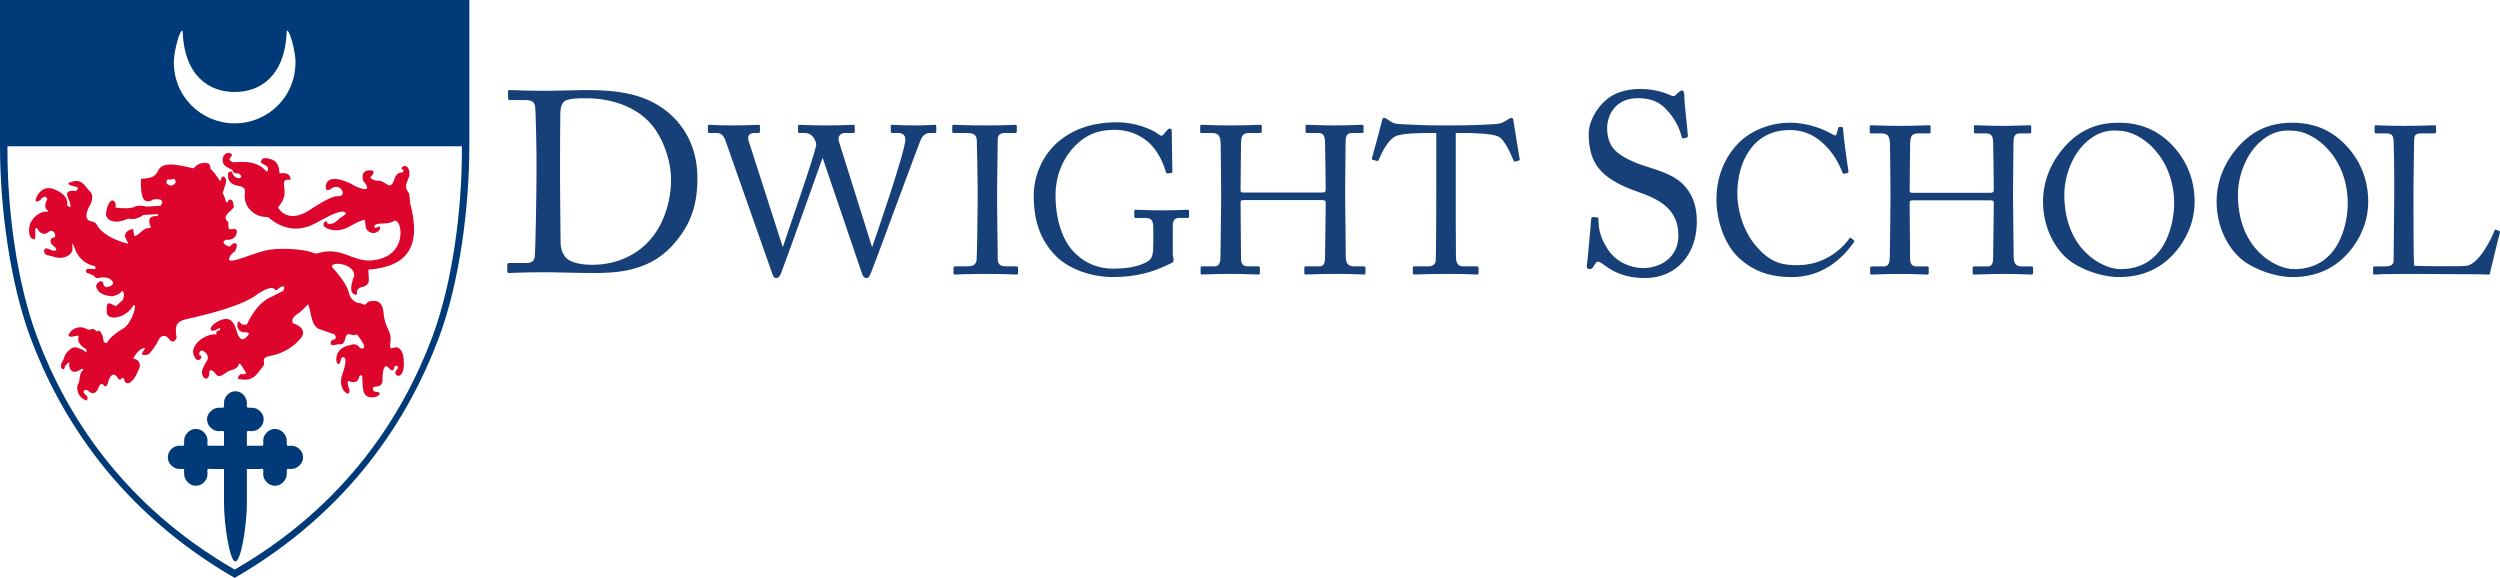 <?xml version="1.0" encoding="utf-8"?>
<!-- Generator: Adobe Illustrator 15.0.0, SVG Export Plug-In . SVG Version: 6.00 Build 0)  -->
<!DOCTYPE svg PUBLIC "-//W3C//DTD SVG 1.1//EN" "http://www.w3.org/Graphics/SVG/1.1/DTD/svg11.dtd">
<svg version="1.1" id="Layer_1" xmlns="http://www.w3.org/2000/svg" xmlns:xlink="http://www.w3.org/1999/xlink" x="0px" y="0px"
	 width="2536.513px" height="586.344px" viewBox="0 0 2536.513 586.344" enable-background="new 0 0 2536.513 586.344"
	 xml:space="preserve">
<path fill="#DD052B" d="M416.274,206.762l-0.847-8.432c-0.689-5.861-6.362-5-1.727-15.688c1.038-2.401,1.877-4.82,1.727-5.844
	c-0.164-14.799-12.916-5.854-5.854-4.297c-0.692,0.854,0.674,2.41-2.759,2.569c-2.933,0-5.171,3.112-6.013,4.83
	c-5.17,17.394-9.295,1.373-18.612,3.604c0,0-9.101-2.231-5.338-4.801c0,0,5.526-5.853-0.848-5.853c0,0-10.336-1.573-7.745,10.319
	c12.055,13.927-4.487,8.262-12.393,3.102c0,0-19.794-10.15-24.47-0.684c-1.009,2.067-2.744,11.185,5.186,5.513
	c0,0,6.027-4.487,10.145,1.706c1.202,1.881,3.102,6.537-5.156,6.365c-6.537,0-22.382,10.852-26.173,13.091
	c-10.676,7.567-24.779,11.37-33.39-1.735c5.85-7.21,7.74-11.518,6.359-20.678c-0.683-5.303-0.509-8.404,6.209-7.362
	c0,0,2.07-8.272-11.017-6.545c0,0,0.328-12.083-8.431-14.294c-1.735-0.341-4.667-1.547-7.237-1.204
	c-2.571,0.513-4.99,4.458-1.038,6.04c5.69,2.393,6.027,4.63,3.951,8.073c-12.39-15.841-35.11-7.911-35.453-10.5
	c-6.712-2.247,2.747-6.05-0.863-8.091c-7.052-3.965-12.231,7.578-5.507,12.729c1.443,1.079,4.136,2.41,6.904,3.804
	c0.162,1.67,1.422,3.748,6.254,3.488c2.216,1.492,3.442,2.94,2.161,4.081c-2.237,2.048-7.565-0.17-8.606-5
	c-0.343-1.545-3.612-1.375-4.119,0.522c-1.379,5.681,1.888,10.158,5.669,11.723c6.38,2.535,12.247,0.503,11.187,8.945
	c-1.882,12.9,9.126,24.435,23.069,23.923c0-1.197,16.358,17.567,39.954,9.979c7.735-2.42,14.794-7.229,22.2-10.843
	c0,0,12.906-6.896,16.703-3.784c1.373,1.203-1.038,2.92-2.428,3.784c-5.32,2.741-7.237,8.108-13.926,7.892
	c-0.523,0-2.258-0.133-2.607-2.562c-0.159-1.546-6.341,2.933-1.198,6.205c2.934,1.886,11.54,5.177,22.551,0
	c0,0,13.963-8.263,17.405-7.751l1.199,8.452c0,0,2.913,6.194,9.299,4.637c0,0,5.495-1.374,5.001-6.03
	c-1.732-1.369-3.275,1.555-5.171,1.032c0,0-3.275-3.452,4.641-4.305c0,0,12.588,0.188,14.293-2.751
	c8.765-4.137,16.162,37.363-22.886,40.104c-18.944,1.385-30.137-14.304-53.031-7.561c-2.586,0.854-3.969,0.684-7.22-0.701
	c-7.927-3.109-32.895-5.152-46.489-1.879c-17.577,4.289-35.478,13.604-37.541,9.125c0,0,0.342-4.495,6.023-8.27
	c0,0,5.01-8.281-0.669-8.281c0,0-2.931,1.231-4.651,3.642c0,0-10.848-3.3-3.8-7.058c0,0,11.188,1.716,11.188-9.297
	c-3.605-5.52-9.632,4.981-8.603-8.791c0,0-6.388-3.254,0-9.295l5.507-5.35c0,0-0.342-7.895-2.932-7.895
	c-3.792-0.188-2.409,1.889-3.281,2.393c-1.879,0.872-1.709-0.334-2.05-1.375c-0.176-0.855-0.677-3.111-3.096-7.93l2.576-7.553
	c0,0,1.561-3.972,0.52-6.896c-1.545-3.621-4.466-2.237-4.466,0l-1.22,2.924c0.341-0.343-7.384-11.858-9.642-12.723
	c0,0-0.346-5.888-2.922-5.888c0,0-8.261-2.391-14.121,5.188c-9.119-1.385-31.323-9.296-36.321,2.58
	c-3.601,8.451-12.217,7.227-17.198,8.092c0,0-1.217,17.215,3.422,21.502c0,0,3.792,3.291,8.804-0.503c0,0,13.93-2.399,7.566,6.356
	l-14.646,0.883c0,0-2.916-1.727-10.5-0.523c0,0-3.797,3.786-20.65,1.367c0,0,1.721-7.21-3.785-7.21c0,0-4.999,2.58-5.866,14.806
	c0,0,1.717,9.619,16.884,5.854l5.829-2.06l5.871,0.33c0,0,5.512-0.879,9.301-4.125l15.48-0.873l-1.2,2.069
	c0,0-12.743-2.069-6.36,11.704l-3.44,0.532c-4.827,0-10.351,9.116-13.781,7.542l-0.857-6.698c0,0-8.439,0.692-8.439,7.419
	l3.425,7.566c-13.765-3.451-27.361-10.49-31.662-18.941c-1.892-3.622-4.464-3.102-8.258-4.654c0,0-5.507-2.563-0.35-12.91
	c0.862-1.719,7.763-11.869,0.35-17.729c-5.16-6.022-7.403-11.032-16.014-9.135c-10.664,2.419-1.198,4.666,3.28,5.513
	c0,0,3.785,1.391-0.697,4.314c0,0-9.638-1.896-8.773,4.135c0,0,5.316,12.219,2.912,12.219l-2.912-1.736
	c2.048-7.92-5.351-13.422-13.432-16.658c-7.749-2.956-15.494,1.006-18.592,10.994c0,0,0,3.776,4.994,0c0,0,4.976-6.896,7.044-0.513
	c0,0-0.332,0.513-0.674,1.035c-1.394,2.058-2.765,8.422,1.214,10.149l-0.346,1.563c-2.064-1.06-11.561,0.136-17.225,11.003
	c-1.728,3.264-3.286,15.492,3.263,16.704c0,0,2.262,2.582,1.389-8.774c0,0,0.341-5.86,3.28-0.34c0,0,4.295,6.858,10.328,1.715
	c4.98-4.314,9.109,4.818,5.325,5.675c-4.999,1.042-3.282,5.519-1.721,7.237l3.784,3.433c1.208,1.897,0.346,4.829-7.915,0.683
	c0,0-4.294-1.707-3.962,2.779c0.356,4.469,5.683,3.928,8.434,4.98c8.428,3.271,16.513,1.024,19.804-4.836
	c1.198-2.221,0-5.654,0.509-8.613l2.077,4.486c0,0,3.78,15.67,20.992,18.933l0.322,2.95l-8.401-0.353c0,0-3.794,3.769,1.363,4.64
	l5.336,2.418c0,0,1.38,3.803,7.573,1.727c0,0,8.092-0.871,11.022,3.615c0,0,4.472,4.106-5.507,6.371c0,0-3.451,0-3.798-5.178
	c0,0-3.438-3.604-7.034,3.471c0,0,0,9.97,16.339,10.813c0,0,7.933-1.196,9.996-5.519c0,0,3.795,1.367,0.838,9.297l-7.05,6.379
	l-5.155-2.568c0,0-5.003-2.931-4.136,6.361c-1.9,13.232,21.006,7.91,26.86-4.635h1.733c0.998,3.627-5.024,21.139-13.435,24.25
	c0,0-13.094,8.092-14.806,13.934l-3.268-0.826c0,0-1.223-10.535-5.008-11.725l-2.579,0.666c0,0-2.927-4.459-6.37-1.545
	c0,0-2.41,0.18-5.319-1.709c-2.071-1.205-11.55-2.588-16.385,6.367c0,0-1.357,3.271,4.489,2.068l5.515-0.863l-0.347,4.113
	c0,0,0,5.52,8.267,9.656v3.434c0,0-4.99-4.637-12.047-5.502c0,0-8.443,1.709-11.378,13.092c0,0-3.439,4.637-2.054,7.93
	c0,0,2.907,4.279,3.794-1.746l2.917-3.254l1.557-0.5c-1.381,5.984,2.408,12.189,9.291,8.412l3.439-2.068l1.553,0.881
	c-5.677,4.965-2.224,9.961-6.189,16.309c0,0-2.086,11.381,9.634,15.191c0,0,2.062-3.469-0.859-5.537l-2.068-2.049
	c0,0-2.071-5,4.121-2.588c0,0,6.733,8.449,11.374-4.658c0,0,2.053-3.254,3.77-1.547c0,0,3.798,5.863,5.539-3.432
	c1.698-5.848,5.672-9.982,9.785-2.592c2.404,4.316,5.502-5.502,6.55,2.592c0.178,2.064,6.716,6.703,13.786-10.502
	c0,0,6.348-9.117-5.002-12.584c2.925-4.459,6.369-10.484,12.22-10.484l-2.931,4.637c0,0-2.578,3.795,5.853,2.07
	c0,0,5.503-4.641,10.846-15.16c0,0,2.922-7.049,9.287-2.047c0,0,5.345,8.793,8.798,0c-3.791-19.957,5.869-16.885,24.434-22.223
	c0,0,43.556-9.783,58.367-22.542c21.522-13.073,14.47,1.922,21.18-5.647c4.641-3.093,6.531-1.917,4.126,2.895l-11.707,6.041
	c0,0-13.773,3.787-25.134,28.045c0,0-4.663,1.727-6.7-1.727c0,0-2.95-4.117-2.95,3.453c0,2.066,1.886,5.162,4.841,6.041
	c2.571,0.844,9.965-1.061,5.317,4.115c-3.93,4.461-6.71,4.137-9.116-0.357c-2.744-5.342-3.796-20.982-17.057-16.199
	c-14.803,5.537-13.762,15.893-2.733,8.631c1.047-0.703,1.373,0.178,1.191,1.383c0,0.844-2.759,0.844-3.442,1.906
	c-0.845,0.988,0.341,3.09-0.845,2.914c-9.469-1.025-24.961,9.277-22.912,19.613c0,0,2.413,8.814,6.724,5.844
	c0,0,3.786-3.072-0.526-4.619c0,0-0.859-4.494,2.936-4.494c0,0,7.565,2.93,5.15,9.654c-2.579,4.135-5.654,9.455-5.501,12.891
	c0.694,7.084,7.584,9.313,7.584-1.188c0,0,1.19-4.135,5.838,1.729c3.956,5.859,8.442,1.025,12.73-1.729
	c2.432-1.561,9.475-1.904,11.032-6.707c0.675-2.066,1.739-1.902,4.486,2.934c3.43,6.002,5.664,6.689-2.747,6.363
	c0,0-4.31,4.459-1.391,4.998c5.853,1.008,13.247,2.053,19.452-6.564c2.924-4.115,6.875-6.703,6.028-10.66
	c-1.038-4.672,2.048-5.537,8.971-6.902c9.111-1.889,21.143-7.912,29.083-18.232c0,0,7.041-8.955-8.791-14.314
	c0,0-2.578-4.277,3.276-8.416c5.33-3.254,8.086-6.865,12.222-10.844c3.627,8.797,2.243,23.236,13.418,25.986l13.444,4.658
	c0,0,3.241,4.998-1.218,5.318c-3.098,0.359-5.337,7.248,2.073,5.199c1.71-0.521,3.612-0.721,5.506-0.521
	c0.852,0,0.852,0,1.717-0.523c0.863-0.701,2.062-2.084,2.411-4.154c0.518-2.891,1.559-7.049,5.863-5.143
	c1.879,0.883,4.297,0.521,6.358-0.176l4.488,6.184c0,0,7.212,10.502-1.56,7.588c0,0-2.928-5.826-9.651-2.934
	c0,0-13.93,1.387-14.279,14.117c-0.184,5.178,3.45,8.109,4.653,0.502c0.351-2.391,3.626-3.611,4.482-0.322
	c0.684,5.859-2.082,12.063-3.797,17.549c0,0-2.906,11.023,4.307,16.361c0,0,3.787,3.432,3.787-2.408c0,0-2.924-7.912-1.356-9.295
	l2.203,0.502c0,0,7.93,3.293,9.141-5.523c1.366-1.326,2.243-1.184,2.938,0.363c0.679,10.176-1.39,24.129,13.432,20.658
	c4.111-0.865,4.986-3.775,3.424-4.639c-1.19-0.502-2.404-0.16-3.424-0.502c-3.627-1.027-4.16-5.342,0.857-5.342
	c1.881,0,6.682-0.682,6.345-7.57c-0.332-2.428,0.337-18.104,6.212-11.361c0,0,4.647,6.689,6.02-1.746c0,0,4.496-2.049,2.924,2.914
	c-8.421,6.582,9.299,15.678,6.037-11.703c-0.341-3.4-1.39-5.488-2.249-6.869c-6.356-9.477-12.904,5.322-11.019-9.135
	c1.572-11.365-6.027-13.592-7.045-30.135c-0.348-4.102-2.251-14.417-15.17-10.471c-1.874,0.506-2.404,3.805-4.814,2.913
	c-1.896-0.691-2.225-1.166-4.3-1.518c-2.243-0.199-4.647-0.699-7.065-3.444c-3.443-3.462-3.091-5.852-4.65-10.014
	c-1.706-4.262-5.848-11.705-16.513-23.402c0.319-6.373,24.604-2.238,22.719,9.656c0,0-6.714,15.311,0,18.241
	c0,0,3.266,2.579,2.923-2.095c0,0-0.505-3.408,4.13-4.955c0,0,7.912-0.871,7.912-7.229l-0.492-10.697
	C414.556,270.617,427.482,248.951,416.274,206.762z M174.232,188.324c0,0-8.258-0.53-4.293-6.205c0,0,4.822,0.522,6.707-0.862
	C176.646,181.257,181.468,185.581,174.232,188.324z"/>
<path fill="#174079" d="M678.748,114.757c-22.879-19.5-50.958-23.399-84.498-23.399c-5.98,0-31.979,0.78-38.739,0.78
	c-23.399,0-34.839-0.78-38.219-0.78c-1.04,0-1.82,0.26-1.82,1.3v7.02c0,1.56,0.78,1.82,2.08,1.82h14.3
	c7.02,0,10.399,1.04,11.18,7.28c0.52,4.42,1.3,41.339,1.3,48.099v19.5c0,20.28-1.04,78.778-1.82,84.238
	c-0.52,4.16-3.38,6.24-8.32,6.24h-17.42c-1.3,0-2.08,0.52-2.08,1.56v6.76c0,1.3,0.52,1.82,1.82,1.82c3.64,0,14.04-0.78,36.659-0.78
	c11.7,0,31.459,0.78,47.839,0.78c20.02,0,55.899,0,80.858-27.559c17.16-18.72,25.739-38.479,25.739-68.379
	C707.607,150.896,695.647,129.316,678.748,114.757z M661.848,240.594c-13,16.64-34.579,28.079-61.099,28.079
	c-13,0-23.399-2.86-27.56-8.32c-3.38-5.2-4.42-9.359-4.42-14.56c-0.26-16.12-0.52-60.319-0.52-63.699v-18.459
	c0-4.16,0-38.219,0.26-49.139c0.26-5.72,1.3-9.879,4.94-12.22c4.42-2.6,15.08-2.6,20.799-2.6c28.859,0,51.739,10.14,65.259,24.959
	c12.479,13.78,21.319,37.179,21.319,57.458C680.828,205.755,672.768,227.074,661.848,240.594z M794.018,250.244h0.429
	c0.859-3.618,32.855-94.474,33.715-103.412c0.215-1.702-1.289-5.319-3.221-7.873c-1.933-2.553-4.725-4.042-8.59-4.042h-5.368
	c-1.074,0-1.29-0.426-1.29-1.703v-5.107c0-0.851,0.216-1.489,1.504-1.489c1.932,0,9.448,0.639,26.198,0.639
	c18.039,0,26.199-0.639,28.347-0.639c1.289,0,1.503,0.638,1.503,1.489v5.32c0,0.852-0.214,1.49-1.503,1.49h-8.59
	c-5.368,0-7.301,4.681-6.012,8.511l33.5,106.816h0.43c2.362-6.81,33.5-96.603,33.5-108.731c0-3.404-1.719-6.596-7.517-6.596h-5.797
	c-1.289,0-1.504-0.639-1.504-1.915v-4.896c0-0.851,0.215-1.489,1.718-1.489c2.148,0,9.663,0.639,22.978,0.639
	c12.026,0,18.254-0.639,19.972-0.639c1.288,0,1.503,0.425,1.503,1.489v5.32c0,0.852,0,1.49-1.503,1.49h-5.154
	c-3.651,0-6.657,2.34-8.59,5.745c-1.718,2.979-46.599,125.752-50.894,135.966c-1.074,2.34-2.148,5.533-4.51,5.533
	c-2.577,0-3.65-1.703-4.724-4.682l-39.728-116.816h-0.43c-1.932,5.747-41.016,115.115-42.304,117.454
	c-1.074,2.129-2.363,4.044-4.295,4.044c-1.718,0-3.006-0.852-3.866-3.405l-47.888-136.179c-2.147-5.958-5.154-7.66-9.234-7.66
	h-7.301c-1.074,0-1.289-0.852-1.289-1.703v-5.107c0-1.063,0.214-1.489,1.718-1.489c1.718,0,8.374,0.639,22.978,0.639
	c15.461,0,24.266-0.639,26.414-0.639c1.502,0,1.717,0.638,1.717,1.277v5.318c0,1.064-0.214,1.703-1.717,1.703h-3.652
	c-5.582,0-7.516,2.978-6.226,7.66L794.018,250.244z M991.917,188.749c0-5.107-0.644-43.407-0.858-46.598
	c-0.429-5.107-2.577-7.234-10.738-7.234h-12.456c-1.072,0-1.717-0.426-1.717-1.277v-5.744c0-0.852,0.645-1.277,1.503-1.277
	c2.577,0,13.529,0.639,33.5,0.639c19.112,0,25.984-0.639,28.991-0.639c1.074,0,1.502,0.638,1.502,1.489v5.32
	c0,1.064-0.644,1.49-1.718,1.49h-10.093c-4.294,0-7.515,1.702-7.515,5.957c0,2.128-0.645,49.152-0.645,51.707v16.383
	c0,2.128,0.645,51.28,0.645,53.62c0,6.597,3.221,7.66,10.093,7.66h8.805c1.073,0,1.717,0.426,1.717,1.49v5.534
	c0,0.849-0.644,1.276-1.932,1.276c-2.578,0-11.167-0.639-29.85-0.639c-20.4,0-29.634,0.639-31.997,0.639
	c-1.073,0-1.717-0.427-1.717-1.276v-5.746c0-0.851,0.645-1.277,1.717-1.277h12.026c4.294,0,8.804-0.638,9.663-6.17
	c0.429-3.191,1.073-49.152,1.073-60.43V188.749z M1170.155,230.88c0-7.66-2.362-9.788-8.805-9.788h-9.019
	c-1.074,0-1.503-0.426-1.503-1.277v-5.32c0-1.276,0.215-1.703,1.289-1.703c3.006,0,12.67,0.639,27.272,0.639
	c15.462,0,22.334-0.639,25.34-0.639c1.504,0,1.719,0.639,1.719,1.49v5.107c0,0.851-0.215,1.703-1.504,1.703h-8.375
	c-3.865,0-6.657,1.489-6.657,8.084v28.088c0,2.979,0.859,5.107,0.859,6.809c0,1.703-1.288,2.553-3.436,3.405
	c-17.394,8.725-34.575,13.619-58.625,13.619c-19.112,0-45.311-7.022-60.128-24.257c-13.099-14.682-19.756-32.769-19.756-58.514
	c0-19.364,8.375-40.003,24.266-54.047c15.247-12.979,34.574-20.214,60.343-20.214c18.468,0,35.002,6.809,42.304,12.341
	c2.362,1.915,3.65,1.489,4.939-0.213l3.222-3.83c0.859-0.851,1.717-1.915,3.007-1.915c1.503,0,1.933,1.064,1.933,2.554l0.644,40.64
	c0,1.064-0.214,1.916-1.073,1.916l-3.866,0.425c-0.858,0-1.503-0.637-1.718-1.702c-1.718-5.958-5.368-15.958-12.884-25.107
	c-6.443-7.874-19.757-17.448-39.083-17.448c-14.817,0-28.131,3.617-41.017,17.234c-11.596,12.129-18.896,29.789-18.896,48.939
	c0,25.108,7.085,47.025,20.4,59.578c10.738,10.214,23.837,15.107,37.795,15.107c17.179,0,27.703-2.979,35.22-7.234
	c4.938-2.978,5.797-7.66,5.797-18.724V230.88z M1238.946,194.069c0-13.192-0.43-41.918-0.43-45.322
	c0-10.853-1.503-13.831-9.449-13.831h-10.092c-1.074,0-1.288-0.426-1.288-1.703v-5.107c0-1.063,0.644-1.489,1.717-1.489
	c4.295,0,11.168,0.639,30.065,0.639c16.75,0,24.479-0.639,28.561-0.639c1.503,0,2.147,0.213,2.147,1.063v5.533
	c0,1.277-0.43,1.703-1.718,1.703h-10.952c-7.301,0-8.375,3.617-8.375,12.127c0,2.979-0.43,31.066-0.43,42.981v3.619
	c0,1.063,0.644,1.701,2.576,1.701h79.456c3.222,0,4.295-0.425,4.295-3.191v-2.129c0-12.127-0.645-41.704-0.645-44.257
	c0-6.81-0.859-10.852-7.086-10.852h-11.167c-1.074,0-1.503-0.426-1.503-1.49v-5.531c0-0.852,0.213-1.277,1.289-1.277
	c4.508,0,13.743,0.639,28.345,0.639s23.407-0.639,27.488-0.639c1.503,0,1.717,0.425,1.717,1.702v5.107
	c0,1.276-0.429,1.49-1.717,1.49h-9.664c-6.228,0-6.873,3.617-6.873,11.277c0,2.979-0.429,38.938-0.429,46.812v7.234
	c0,6.809,0.429,47.236,0.644,59.365c0,7.66,2.148,10.638,8.59,10.638h9.449c1.503,0,1.933,0.426,1.933,1.49v5.107
	c0,1.276-0.429,1.703-1.717,1.703c-4.081,0-11.382-0.639-27.059-0.639c-18.683,0-25.554,0.639-31.996,0.639
	c-0.86,0-1.289-0.639-1.289-1.49v-5.32c0-1.063,0.429-1.49,1.718-1.49h13.529c5.154,0,5.797-4.042,5.797-9.787
	c0.215-10,0.645-44.258,0.645-51.918v-2.979c0-2.341-1.074-2.554-4.724-2.554h-78.597c-2.363,0-3.006,0.639-3.006,2.129v4.468
	c0,5.746,0.214,38.514,0.43,53.408c0.214,5.107,2.362,7.233,6.871,7.233h10.523c1.289,0,1.719,0.426,1.719,1.49v5.32
	c0,1.063-0.43,1.49-1.719,1.49c-4.08,0-11.596-0.639-27.057-0.639c-18.469,0-24.912,0.639-29.849,0.639
	c-1.074,0-1.504-0.427-1.504-1.49v-5.532c0-0.851,0.644-1.277,1.504-1.277h12.669c5.368,0,6.012-5.106,6.012-10.213
	c0.215-10,0.645-51.28,0.645-56.813V194.069z M1457.266,134.917h-5.369c-6.872,0-25.554,0-33.929,2.553
	c-9.664,2.979-16.107,17.874-19.113,24.683c-0.429,1.064-1.073,1.276-2.148,1.064l-3.865-1.064
	c-0.644-0.212-1.288-0.426-0.859-1.702c2.147-7.661,9.664-35.109,10.093-37.449c0.43-2.767,1.289-3.405,2.148-3.405
	c1.074,0,1.718,0.213,2.577,0.851l2.791,1.916c3.866,2.766,6.013,3.404,12.242,3.617c11.38,0.426,20.4,1.276,40.585,1.276h10.308
	c23.407,0,32.641-0.85,43.164-1.276c4.724-0.213,7.516-0.851,11.166-2.979l4.08-2.554c1.074-0.638,1.718-0.851,2.578-0.851
	c1.073,0,1.503,0.639,1.932,3.405c0.429,2.553,4.51,28.938,6.227,38.3c0.215,1.064-0.214,1.489-1.288,1.702l-3.436,0.851
	c-0.859,0.212-1.075,0-1.719-1.489c-1.717-4.043-8.16-20.427-15.247-23.831c-6.442-3.192-26.628-3.617-37.151-3.617h-6.013v60.642
	c0,2.979,0,62.557,0.215,66.175c0.43,5.32,2.146,8.51,7.301,8.51h13.53c1.932,0,2.147,0.64,2.147,2.128v4.468
	c0,1.064-0.215,1.703-2.148,1.703c-2.148,0-9.019-0.639-30.064-0.639c-20.616,0-29.634,0.639-32.641,0.639
	c-1.718,0-1.933-0.851-1.933-2.128v-4.043c0-1.489,0.215-2.128,1.503-2.128h14.603c4.293,0,6.871-2.552,7.086-5.106
	c0.644-6.17,0.644-71.493,0.644-75.536V134.917z M1627.235,268.594c-3.119-2.34-4.68-3.12-5.979-3.12c-1.56,0-2.601,1.82-4.16,4.42
	c-1.56,2.86-2.86,3.12-4.68,3.12c-1.56,0-2.86-1.3-2.34-4.16c1.04-6.5,3.64-39.519,4.419-47.059c0.261-1.56,0.781-1.56,1.82-1.56
	l3.9,0.26c1.04,0,1.56,0.52,1.56,2.08c0.261,8.32,0.78,16.899,9.36,30.159c7.799,12.22,22.1,19.24,36.398,19.24
	c15.6,0,35.359-9.62,35.359-33.02c0-26.779-19.239-36.659-40.039-43.939c-8.06-2.86-26.779-9.36-37.959-21.06
	c-8.58-8.58-13-20.799-13-37.959c0-13,8.06-25.74,16.12-33.279c9.36-8.84,22.359-12.48,36.399-12.48c14.819,0,26.26,4.42,30.68,6.5
	c2.34,1.3,3.639,1.04,4.939-0.26l3.38-3.12c1.3-1.04,2.08-1.56,3.38-1.56s2.08,2.08,2.08,4.42c0,9.1,3.38,35.619,3.64,41.339
	c0,1.3-0.26,1.82-1.3,2.08l-3.12,0.78c-0.78,0.26-1.3,0-1.56-0.78c-2.08-7.54-5.46-17.68-16.12-28.859
	c-7.02-7.54-16.12-11.18-28.339-11.18c-23.141,0-31.46,17.16-31.46,30.419c0,7.28,1.56,15.859,8.06,22.62
	c7.541,7.54,22.1,13.26,29.64,15.6c17.94,5.72,32.499,10.14,41.859,21.58c6.76,8.06,11.439,18.199,11.439,35.359
	c0,30.68-18.72,56.939-53.038,56.939C1650.375,282.113,1637.636,276.653,1627.235,268.594z M1764.203,261.614
	c-15.281-14.431-22.709-39.05-22.709-59.424c0-19.737,6.367-40.111,21.647-56.24c10.823-11.46,29.924-21.435,53.057-21.435
	c19.313,0,35.229,7.216,42.869,11.673c2.76,1.697,3.82,1.485,4.245,0l1.697-6.155c0.424-1.273,0.85-1.273,2.759-1.273
	c1.91,0,2.335,0.424,2.335,3.396c0,4.033,4.244,35.23,5.306,41.172c0.213,1.062,0,1.91-0.85,2.123l-3.183,0.849
	c-1.062,0.212-1.485,0-2.122-1.698c-2.972-7.003-7.641-17.19-16.555-26.316c-8.913-9.125-20.161-16.341-36.927-16.341
	c-37.988,0-53.269,33.744-53.057,64.729c0,12.309,3.82,36.291,20.374,54.542c14.431,16.129,26.528,17.827,40.747,17.827
	c23.981,0,42.657-13.158,52.421-26.953c0.637-1.061,1.061-1.273,1.697-0.637l2.759,2.122c0.637,0.425,1.061,0.849,0.424,1.911
	c-12.733,18.463-33.319,35.654-63.243,35.654C1792.853,281.139,1776.937,273.286,1764.203,261.614z M1918.058,194.338
	c0-13.158-0.424-41.809-0.424-45.205c0-10.823-1.485-13.794-9.338-13.794h-9.975c-1.061,0-1.273-0.425-1.273-1.698v-5.094
	c0-1.061,0.637-1.485,1.698-1.485c4.243,0,11.035,0.636,29.712,0.636c16.553,0,24.193-0.636,28.225-0.637
	c1.486,0,2.123,0.212,2.123,1.061v5.518c0,1.273-0.424,1.698-1.697,1.698h-10.823c-7.217,0-8.277,3.607-8.277,12.097
	c0,2.972-0.425,30.985-0.425,42.87v3.608c0,1.061,0.637,1.697,2.547,1.697h78.523c3.184,0,4.245-0.424,4.245-3.183v-2.122
	c0-12.097-0.637-41.596-0.637-44.143c0-6.792-0.849-10.824-7.004-10.824h-11.036c-1.061,0-1.485-0.425-1.485-1.486v-5.518
	c0-0.849,0.212-1.273,1.272-1.273c4.458,0,13.583,0.636,28.015,0.636s23.133-0.636,27.165-0.637c1.486,0,1.698,0.424,1.698,1.698
	v5.093c0,1.274-0.425,1.486-1.698,1.486h-9.551c-6.154,0-6.791,3.607-6.791,11.248c0,2.971-0.424,38.837-0.424,46.689v7.216
	c0,6.792,0.424,47.114,0.637,59.211c0,7.64,2.122,10.611,8.489,10.611h9.338c1.485,0,1.91,0.425,1.91,1.486v5.094
	c0,1.273-0.425,1.698-1.698,1.698c-4.032,0-11.248-0.637-26.74-0.637c-18.464,0-25.255,0.637-31.622,0.637
	c-0.849,0-1.273-0.637-1.273-1.486V271.8c0-1.061,0.425-1.486,1.698-1.486h13.37c5.094,0,5.73-4.032,5.73-9.762
	c0.212-9.974,0.637-44.143,0.637-51.783v-2.972c0-2.334-1.062-2.546-4.669-2.546h-77.676c-2.334,0-2.971,0.637-2.971,2.122v4.457
	c0,5.73,0.212,38.413,0.425,53.269c0.212,5.094,2.334,7.215,6.791,7.215h10.398c1.274,0,1.698,0.425,1.698,1.486v5.306
	c0,1.061-0.424,1.486-1.698,1.486c-4.032,0-11.46-0.637-26.739-0.637c-18.252,0-24.619,0.637-29.5,0.637
	c-1.062,0-1.486-0.425-1.486-1.486v-5.518c0-0.849,0.637-1.274,1.486-1.274h12.521c5.306,0,5.941-5.093,5.941-10.187
	c0.213-9.975,0.637-51.146,0.637-56.665V194.338z M2197.617,141.281c-16.766-14.006-34.168-16.766-47.539-16.766
	c-17.827,0-38.838,4.245-57.513,26.953c-16.342,19.737-19.737,39.899-19.737,52.845c0,30.985,16.129,53.905,31.197,63.031
	c16.766,10.399,35.229,13.795,45.629,13.795c29.287,0,48.175-12.734,61.121-29.924c11.036-14.856,15.916-30.985,15.916-46.478
	C2226.691,175.45,2213.109,154.651,2197.617,141.281z M2151.352,273.074c-18.039,0-56.877-19.737-56.877-75.552
	c0-17.403,7.004-38.838,21.224-52.42c15.916-15.068,30.348-12.521,33.531-12.521c23.558,0,56.664,27.377,56.664,73.855
	C2205.894,225.323,2198.042,273.074,2151.352,273.074z M2373.758,141.281c-16.766-14.006-34.168-16.766-47.538-16.766
	c-17.828,0-38.838,4.245-57.514,26.953c-16.342,19.737-19.737,39.899-19.737,52.845c0,30.985,16.129,53.905,31.197,63.031
	c16.766,10.399,35.229,13.795,45.629,13.795c29.288,0,48.176-12.734,61.121-29.924c11.036-14.856,15.917-30.985,15.917-46.478
	C2402.833,175.45,2389.25,154.651,2373.758,141.281z M2327.492,273.074c-18.038,0-56.876-19.737-56.876-75.552
	c0-17.403,7.004-38.838,21.223-52.42c15.916-15.068,30.348-12.521,33.532-12.521c23.557,0,56.664,27.377,56.664,73.855
	C2382.035,225.323,2374.183,273.074,2327.492,273.074z M2429.211,182.877c0-13.583-0.424-36.079-0.637-39.898
	c-0.424-5.518-1.485-7.641-7.852-7.641h-9.976c-1.273,0-1.484-1.061-1.484-2.123v-4.669c0-1.061,0.211-1.485,1.484-1.485
	c2.335,0,9.976,0.636,27.59,0.636c20.586,0,29.499-0.636,31.41-0.637c1.697,0,1.91,0.636,1.91,1.698v4.881
	c0,1.061-0.426,1.698-2.123,1.698h-12.733c-6.579,0-7.428,2.123-7.428,8.277c0,2.759-0.637,34.805-0.637,49.661v18.252
	c0,3.608,0,49.449,0.637,58.15c4.669,0.424,46.689,0.849,53.269,0c12.521-1.91,25.255-27.377,28.227-35.654
	c0.424-0.849,0.848-1.273,1.697-0.849l3.396,1.273c0.637,0.424,0.637,0.636,0.425,1.91c-0.637,1.486-9.126,36.503-10.398,42.233
	c-2.76-0.212-19.313-0.425-38.201-0.425c-18.889-0.212-39.688-0.212-51.147-0.212c-8.276,0-14.431,0.212-18.888,0.212
	c-4.245,0.212-6.791,0.425-8.277,0.425c-1.484,0-1.697-0.425-1.697-1.486V271.8c0-1.061,0.213-1.486,1.486-1.486h10.187
	c7.852,0,9.125-2.971,9.125-5.73c0-4.032,0.637-56.876,0.637-69.822V182.877z"/>
<path fill-rule="evenodd" clip-rule="evenodd" fill="#003A78" d="M476.19,148.228V0H0v148.39h0.001
	c0.017,60.55,9.66,136.754,30.819,194.021c30.658,81.932,90.401,176.434,207.279,243.934
	c116.908-67.5,176.638-162.002,207.29-243.934C466.722,285.093,476.191,208.804,476.19,148.228L476.19,148.228z M176.464,60.594
	c0.373-8.766,5.682-30.81,8.793-29.443c1.551,46.316,27.205,62.166,52.669,62.166h0.173h0.176c25.493,0,51.128-15.85,52.686-62.166
	c3.083-1.366,8.422,20.678,8.771,29.443c1.543,36.66-27.547,64.547-61.457,64.547h-0.176h-0.173
	C204.038,125.141,174.919,97.254,176.464,60.594z M468.617,153.91c0,58.516-9.282,132.387-29.944,187.817
	c-29.622,79.328-87.455,170.934-200.573,236.168C125.007,512.661,67.159,421.055,37.551,341.727
	C16.892,286.297,7.589,212.426,7.589,153.91v-5.521l461.037,0.001L468.617,153.91z"/>
<path fill-rule="evenodd" clip-rule="evenodd" fill="#003A78" d="M227.268,441.389c0-3.973,0.692-4.119-2.93-4.119
	c-0.702,0.146-1.55,0.146-2.409,0.146c-3.098,0-5.852-1.189-8.277-3.596c-2.404-2.412-3.618-5.162-3.618-8.432
	c0-3.115,1.214-5.883,3.808-8.111c2.395-2.41,5.165-3.596,8.261-3.596c6.2,0,5.165,0.342,5.165-4.676
	c0-3.256,1.035-6.023,3.442-8.414c2.227-2.41,4.983-3.631,8.083-3.631c3.269,0,6.02,1.221,8.286,3.631
	c2.202,2.391,3.422,5.158,3.422,8.414c0,5.018-1.011,4.676,4.975,4.676c3.104,0,6.055,1.186,8.462,3.596
	c2.402,2.229,3.594,4.996,3.594,8.111c0,3.27-1.192,6.02-3.594,8.432c-2.407,2.406-5.18,3.596-8.281,3.596
	c-0.662,0-1.548,0-2.216-0.146c-3.63,0-2.94,0.146-2.94,4.119v10.842h12.57c3.969,0,4.113,0.682,4.113-2.93
	c0-0.701-0.144-1.404-0.144-2.268c0-3.092,1.192-5.809,3.609-8.234c2.401-2.412,5.168-3.613,8.415-3.613
	c3.097,0,5.867,1.201,8.268,3.613c2.415,2.426,3.63,5.357,3.63,8.432c0,6.184-0.516,5,4.469,5c3.263,0,6.019,1.184,8.434,3.434
	c2.425,2.443,3.612,5.178,3.612,8.285c0,3.26-1.187,6.008-3.612,8.254c-2.415,2.414-5.171,3.619-8.434,3.619
	c-4.985,0-4.469-1.205-4.469,4.961c0,3.107-1.215,5.898-3.63,8.484c-2.401,2.41-5.171,3.58-8.268,3.58
	c-3.247,0-6.014-1.17-8.415-3.58c-2.417-2.426-3.609-5.213-3.609-8.32c0-0.852,0.144-1.711,0.144-2.395
	c0-3.596-0.144-2.912-4.113-2.73H250.5v34.248c0,23.734-6.195,60.092-11.708,59.57c-5.33,0.521-11.525-35.836-11.525-59.766v-34.053
	h-12.582c-4.13-0.182-4.306-0.865-4.306,2.73c0.176,0.684,0.176,1.543,0.176,2.395c0,3.107-1.195,5.895-3.442,8.32
	c-2.389,2.41-5.328,3.58-8.606,3.58c-2.93,0-5.667-1.17-8.091-3.58c-2.403-2.586-3.609-5.377-3.609-8.484
	c0-6.166,0.509-4.961-4.662-4.961c-3.086,0-6.023-1.205-8.409-3.619c-2.244-2.246-3.462-4.994-3.462-8.254
	c0-3.107,1.218-5.842,3.462-8.285c2.386-2.25,5.323-3.434,8.409-3.434c5.171,0,4.662,1.184,4.662-5c0-3.074,1.206-6.006,3.609-8.432
	c2.424-2.412,5.161-3.613,8.091-3.613c3.278,0,6.217,1.201,8.606,3.613c2.247,2.426,3.442,5.143,3.442,8.234
	c0,0.863,0,1.566-0.176,2.268c0,3.611,0.176,2.93,4.306,2.93h12.582V441.389z"/>
</svg>
